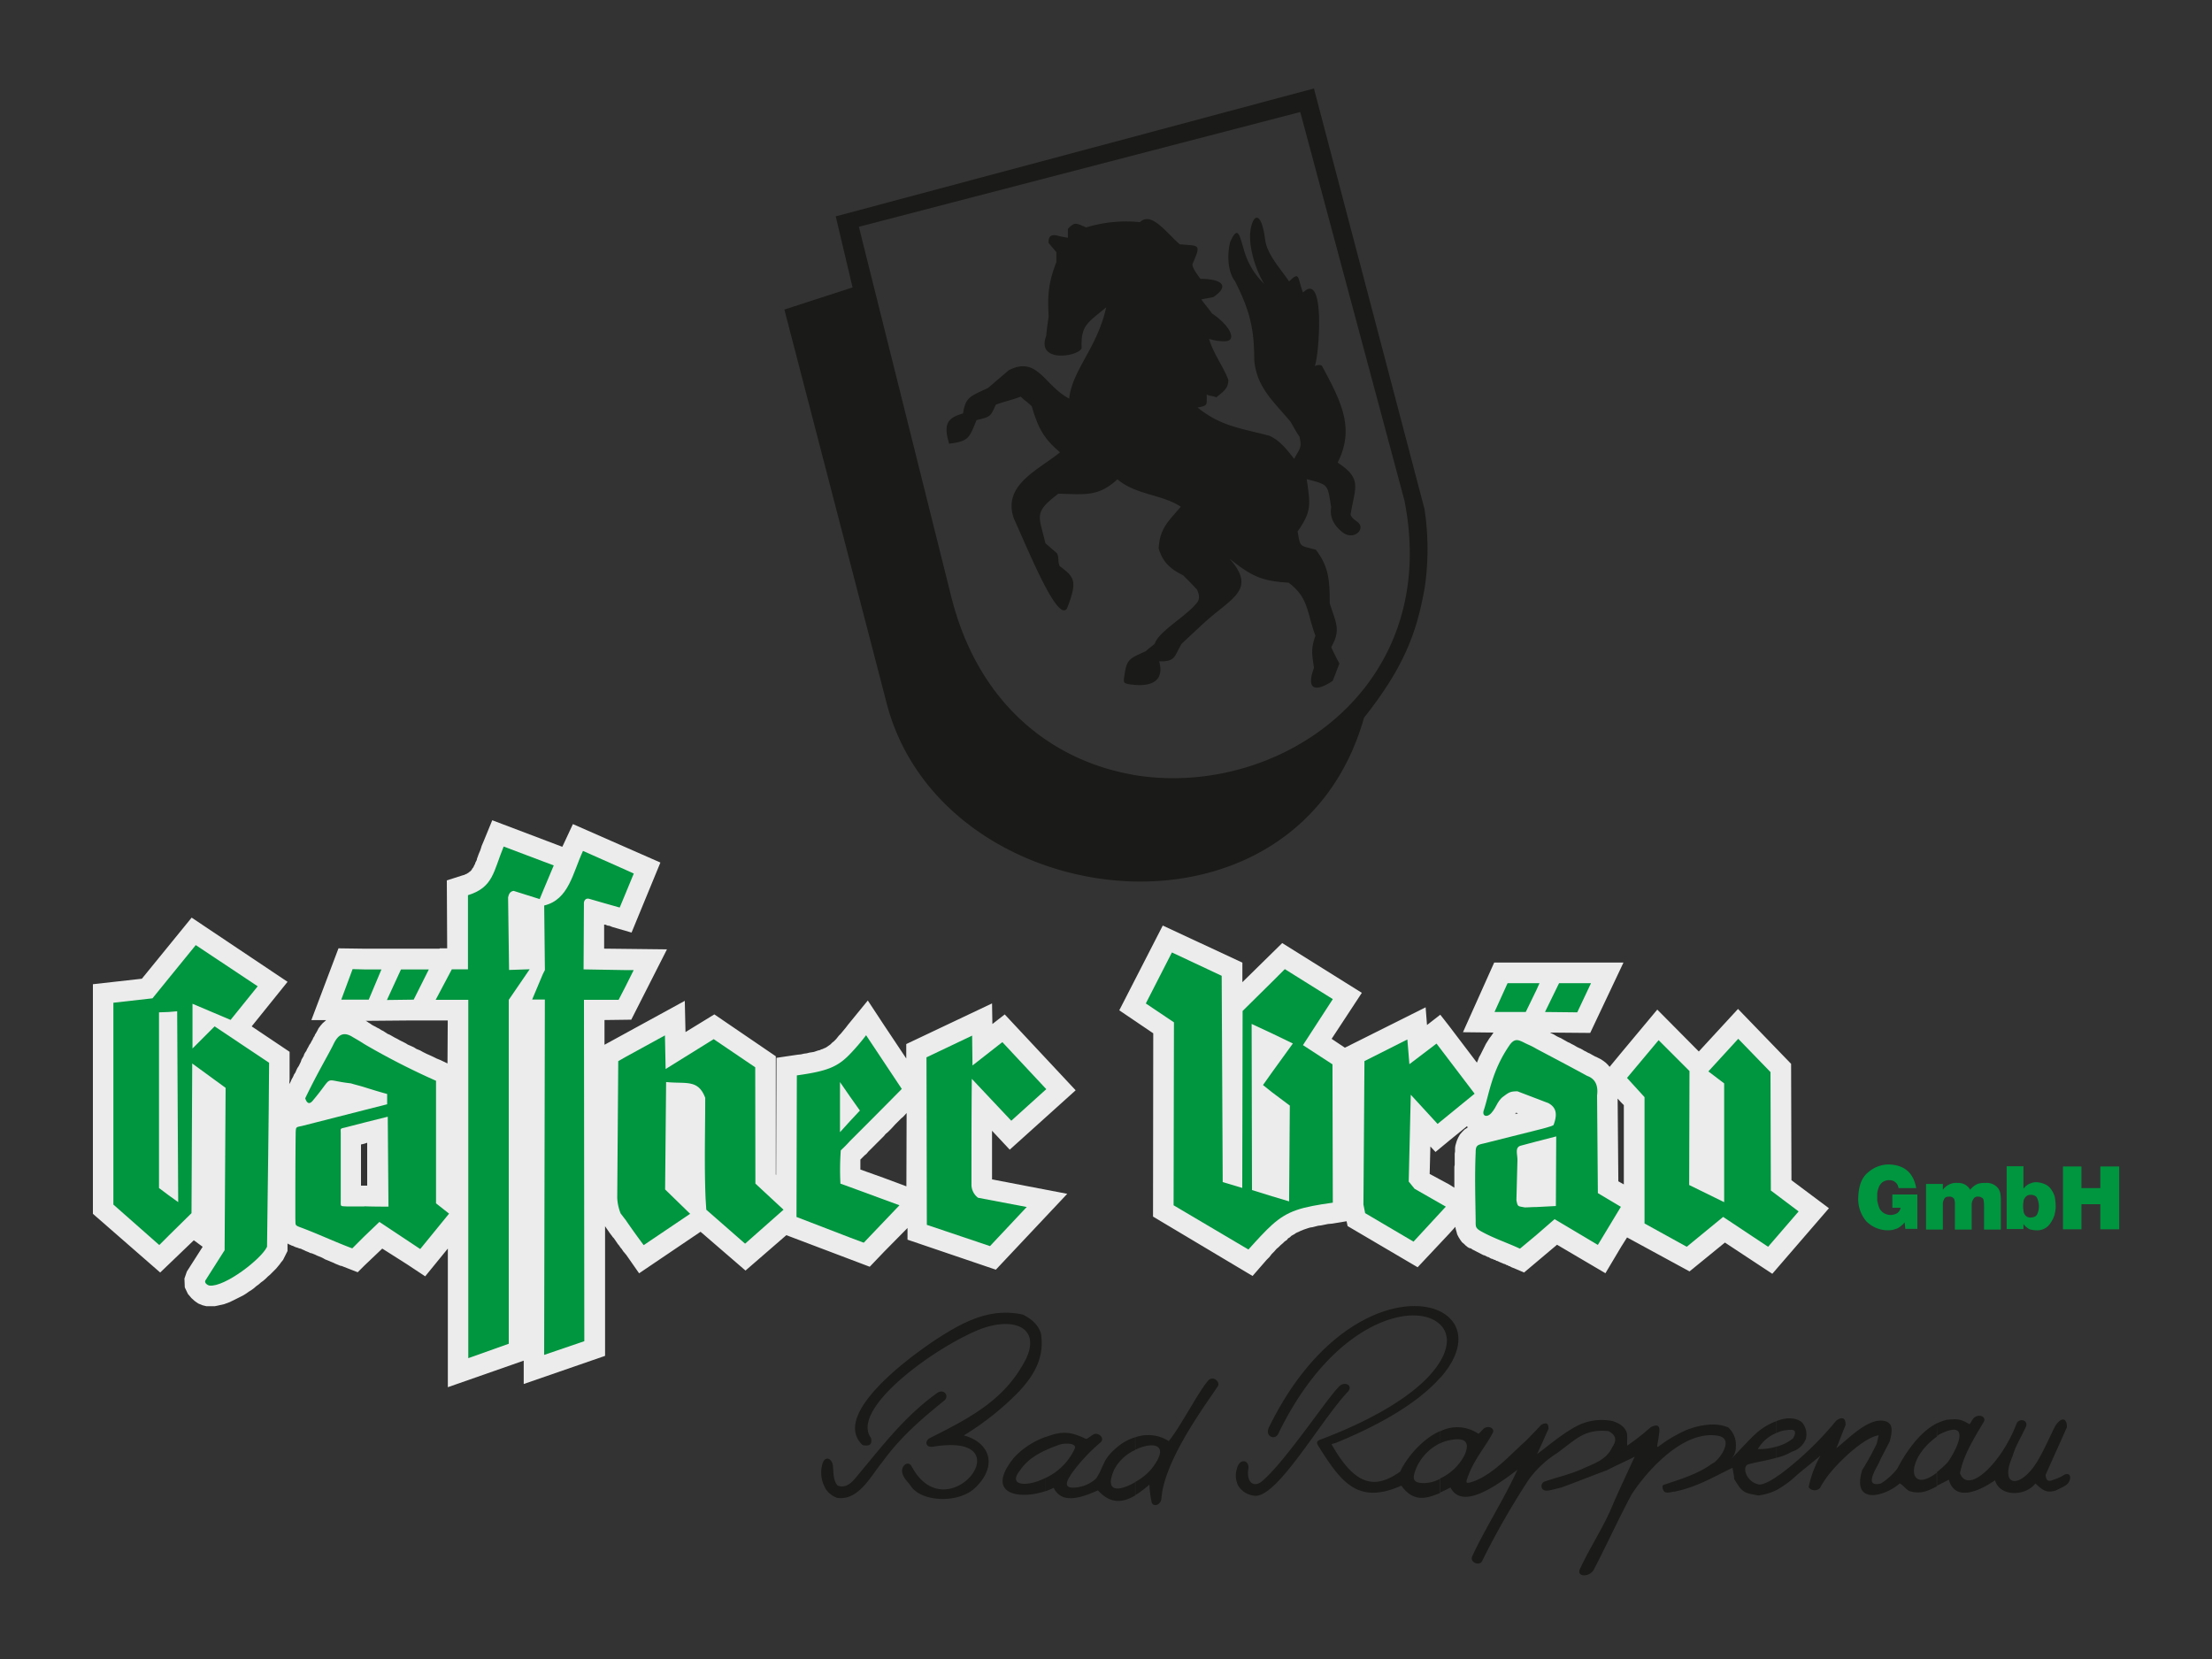 <svg xmlns="http://www.w3.org/2000/svg" width="500" height="375" viewBox="0 0 500 375">
  <rect x="0" y="0" width="500" height="375" fill="#333333" stroke="none"/>
  <defs>
    <style>
      .cls-1 {
        fill: #1a1a18;
      }

      .cls-1, .cls-2, .cls-4 {
        fill-rule: evenodd;
      }

      .cls-2 {
        fill: #ececec;
      }

      .cls-3, .cls-4 {
        fill: #00953f;
      }
    </style>
  </defs>
  <title>haeffner-braeu-rappenauer</title>
  <g id="Einzelhandel">
    <g id="Häffner">
      <g>
        <path class="cls-1" d="M322,115.09,297,20,255.91,31l-67,17.91,3.8,16.06-15.41,5,23.12,89c6.51,25,31.15,39.51,55.47,40.27,22.69.65,45-10.75,52.43-37,8.68-11,11.94-18.78,13.79-29.85A61.09,61.09,0,0,0,322,115.09Zm-66.1,60c-18.24-3.26-35-16.06-41-40.7L194.14,51.26,255.91,35.2l38-9.88,23.55,87.81C325.92,155.9,288.36,180.75,255.91,175.11Z"/>
        <path class="cls-1" d="M305.29,116.28c1-6.19,2.71-8-2.93-11.72,3.91-7.71.87-13.68-3.47-21.71-.22-.54-1.09-.33-1.74-.11.87-1,2.71-21.93-2.61-16.61-1.3-3.26-.65-5-3.15-2.5-2-3-5-6.08-5.43-9.55-.76-5.75-2.28-5.75-3-3.36-1.3,3.91.87,10.42,2.82,13.46a16.93,16.93,0,0,1-4.23-6.51c-1.3-3.8-1.52-7.38-3.47-3-.76,3-.54,6.84,1.09,8.9,3.26,6.51,4.34,10.53,4.34,17.8.54,6.19,4.34,9.33,8.14,13.89.65,1,1.3,2.39,2.06,3.36.65,2.61.11,2.71-1.19,5.1-1.74-2.28-3.26-4.12-5.54-5.21-6.62-1.74-11.07-2.17-16.28-6.4,2.39-.43,2.06-.54,2.06-2.93.87.43,1.3.22,2.17.65,1.09-1,2.82-1.85,2.71-4-1.09-2.93-3.47-6.08-4.34-9.23a11.18,11.18,0,0,0,3.36.54c3.15.11,1.52-3.47-2.71-6.3-.76-1.09-1.63-2.06-2.39-3.15.87-.22,1.85-.33,2.71-.54,4.12-2.82,1.3-4.12-2.93-4.12-1.3-1.74-2-2.93-1.74-3.47,2-4.56,1.41-3.91-2.93-4.34-3.15-2.71-6.4-7.49-9-5a30.8,30.8,0,0,0-12.16,1.19c-2.28-1-2.61-1.3-4.12.33v2a22.22,22.22,0,0,1-2.61-.54c-1.3-.22-1.85.33-1.74,1.74l1.74,2.06v2.28c-1.85,4.67-2,7.6-1.74,12.27-.22,1.41-.43,2.82-.54,4.34-2.39,6.19,7.16,4.78,8,2.82-.22-5.1,1.19-5.64,5.54-9.23-2,9.12-7.71,14.22-8.36,20.62-5.64-2.93-7.16-9.77-13.68-6.4l-4.67,4c-3.91,1.85-5.1,2-5.64,5.75-3.36,1-4.56,2.17-3.15,6.84,4.45-.54,4.56-1.3,6.19-5.32,3-.76,3.15-.65,4.34-3.47,1.85-.76,3.8-1.09,5.64-1.85.87.87,1.63,1.3,2.5,2.17,1.52,5.1,2.71,7.27,6.4,10.42-4.88,4-13.13,7.38-10.42,15,3.36,7.38,9.88,23.55,12,20.3,2.39-6.19,1.74-7.06-1.63-9.55-.54-1-.11-2-.65-2.93-1-.87-1.63-1.41-2.61-2.28-1.41-6.19-2.82-6.84,2.93-11.18,6,.11,9,.76,13.35-3.26,4.23,3.58,10,3.36,14.33,6.19-2.61,3.15-4.78,4.78-5,9.44,1,3.47,3.15,4.88,5.54,6.08,1.09,1.09,2.17,2.17,3.15,3.26.43,1,.76,2.17-.22,3.15-2.5,3-8.47,6.3-9.33,9-.65.65-1.3,1-2.06,1.74-3.8,1.74-4.34,1.74-4.88,5.86-.22,1.3,0,1.41,1.3,1.63,3.8.54,8,0,6.62-5.21,3.8.11,3.36-1.19,5.1-4l4.78-4.45c6.3-5.86,12.37-7.6,6-14.76,5,4,7.38,5.1,13.35,5.43,4.56,3.36,4.12,6.73,6.08,12-1.09,3.15-.76,4.12-.33,7.27-1.85,5,.33,5.54,4.23,2.93.54-1.3,1-2.61,1.52-3.91-.54-1-1.41-2.71-1.85-3.69,2.17-3.91,1.19-5.21-.33-9.88,0-5.21-.22-8.36-3.15-12.16-3.69-1-3.47-.43-4.12-4.12,3.15-4.56,2.93-5.86,2.06-11.83,5.1,1.3,4.67,1.19,5.54,6.4-.43,2.28.76,4.23,2.61,5.64s3.91.33,4-1.09S305.62,117.69,305.29,116.28Z"/>
      </g>
      <g>
        <g>
          <path class="cls-1" d="M188.29,331.58c.14,1.87.14,3.1,1,4.18,1.3.58,2.59.07,3.89-1.44,6-7.13,11.16-14.11,18.65-19.44,1.51-1.08,2.88.65,1.58,1.73-5.33,4.32-9.79,8.14-14,13.9-2.74,3.38-5.4,8.78-10.22,8.06a5.34,5.34,0,0,1-2.45-1.87,7.18,7.18,0,0,1-.94-5.4C186.28,328.77,188.22,329.56,188.29,331.58Z"/>
          <path class="cls-1" d="M282.18,332c-.5,3.24,1.37,4.25,3,2.88,5.4-4.39,16.06-20.74,17.93-21.82,1.3-.72,2.74.29,1.51,1.58-6.26,6.7-15.55,23.33-20.74,23.47a4.81,4.81,0,0,1-4-2.3,5.1,5.1,0,0,1-.29-3.82C280.17,329.49,282.47,330,282.18,332Z"/>
          <path class="cls-1" d="M196.86,325c.43,1.8-.65,1.87-1.87,1.66-7.92-7.42,13.82-22.32,18.79-25.27,6.48-4,11.66-5.47,17.42-4.25,2.3,1.15,3.6,2.59,4.1,4.32.86,5.54-1.73,9.58-4.9,13a63.23,63.23,0,0,1-12.53,10c6,1.66,7.63,6.91,2.66,11.74-3.67,3.67-12,3.38-14.54-.14-.65-1-1.66-1.8-2-3-.5-1.66,1.3-3.1,2.09-1.58,8.06,15.12,26.06-8,4.75-4.46-1.58.22-1.94-1.3-.58-2,9.86-4.9,17.14-9,21.67-17.86,3.53-7.49-3.46-9.79-11.45-6.26C209.39,305.8,192.33,318.84,196.86,325Z"/>
          <path class="cls-1" d="M256.62,324.88a8.69,8.69,0,0,1,7.56.86c2.52-3,6.62-11,8.86-13.61,1.15-1.37,2.88.29,2.23,1.22-2.23,3.46-12.1,16.49-12.74,25.34-.14,1.58-1.94,2.09-2.23.79a26.19,26.19,0,0,1-.5-3.89,24.24,24.24,0,0,1-3.17,2.38v-3a12.85,12.85,0,0,0,3.6-2.88c4.54-5.69.43-6.34-3.6-4.39Zm-11.16.36c.29.07.72-.43,1.73-1s2.66.79,1.58,1.8a39.35,39.35,0,0,0-6.19,6.55c-1,1.44-2.74,3.82.22,3.67a7.9,7.9,0,0,0,5-2.09c1.94-3,1.3-4.25,4.9-7.2a11.38,11.38,0,0,1,3.89-2.09v2.88a9.9,9.9,0,0,0-4.75,4.46c-2.38,5.47,1.44,4.75,4.75,2.81v3c-2.66,1.58-5.47,2.09-8.42-1.15-4,1.8-8.21,3.1-10-.58a14.61,14.61,0,0,1-1.87.79v-3a13.47,13.47,0,0,0,6.62-6.62c.58-1.3-2.23-1.37-3.6-.86-1.15.43-2.16.79-3,1.22v-3c.58-.22,1.15-.36,1.73-.58C241,323.44,242.8,324,245.46,325.24Zm-9.14,11.81c-5.83,2-14,.79-7-7.7a18.15,18.15,0,0,1,7-4.54v3c-4,1.87-5.18,3.74-5.9,4.75-2.52,3.24,1.58,3.67,5.9,1.51Z"/>
          <path class="cls-1" d="M437.85,321.72a13.07,13.07,0,0,1,2.16-.79c2.52-.22,3.1-.22,5.18,1,.5-.58.72-1.44,1.44-1.73,1.3-.58,2.38.36,1.73,1.3-2.3,3.82-4.61,7.63-5.33,11.52,1.94,5,9.5-2.59,12.74-11.09.58-1.58,2.81-.94,2.16.58-1.08,2.38-2.38,4.39-3,6.62-3.1,7.06,1.73,7.56,5.62,1.15,1.66-2.81,3.1-6.19,4-7.92,1.44-2.23,2.66-1.8,2.66.22-1.58,3.6-3.24,7.2-4.82,10.8.07,1.3.65,1.66,1.8,1.08a8.7,8.7,0,0,0,2.38-1.08c.79-.43,1.37-.07,1.37.58v.14a2.14,2.14,0,0,1-.36,1c-.43.72-1.73,1.22-2.88,1.8-2.16.72-3.17-.22-4.61-1.58-2.38,3-8.06,3-9.14-.72-2.88,2-8.93,5.26-10.44-.14-.79.43-1.66.86-2.52,1.3-.07.07-.14.07-.22.14v-3.1a23,23,0,0,0,2.52-2.3c2.38-3.46,5.26-9.86-1.94-6.26-.22.14-.36.29-.58.43Zm-36.29-.5c2-.79,4.1-.94,5.69.22a4.11,4.11,0,0,1,.94,3.82,4.79,4.79,0,0,1-3.17,2.88,12,12,0,0,1-3.46,1.37V327a10.1,10.1,0,0,0,3.74-1.87c1.08-1.94.07-2.09-1.37-1.87a6.46,6.46,0,0,0-2.38.65v-2.66Zm0,12.6v3a23,23,0,0,0,4.75-3.53c1.73-1.44,3.46-2.81,5.18-4.25a24.48,24.48,0,0,0-2.66,7.13,1.67,1.67,0,0,0,2.59.14,12.68,12.68,0,0,1,1-1.66c1.94-3.1,8.64-9.72,12.24-10.22-.14.58-.29,1.22-.43,1.87a60.19,60.19,0,0,1-3.31,6c-2.45,8.21,5.4,5.83,8.5,3,.79.43,1.37,1.3,2.16,1.73,2.52.79,4.18,0,6.26-1.08v-3.1c-6.55,5.11-7.34-2.88,0-8.14v-3c-4,2-7.13,6.7-9,10.3a14.47,14.47,0,0,1-3.67,3.31c-4,1-1.08-3.31-.43-4.75s1.58-3.1,2.38-4.68c.94-3.24.29-4.1-.65-4.54-3.74-1.44-8.64,3.89-11.38,6,.72-1.73,1.37-3.53,2.09-5.26,0-1.58-.72-1.94-2.09-1a73.6,73.6,0,0,1-12.6,12.1C402.21,333.38,401.85,333.6,401.56,333.81Zm-76-37.37c4.9,2.45,6,8.21,0,15v-3.74c2.09-3.53,1.87-6.48,0-8.28v-3Zm0,27.07a8.52,8.52,0,0,1,8.64.58c.43-.36.79-.79,1.22-1.22,1.22-.79,2.52.07,2,1-1.66,3.24-4.25,5.9-5.76,10.3-.43,1.15-.07,1.15,1.08.79,4.75-1.58,8.71-6.26,12.1-9.22,1.22-1.22,2.38-2.45,3.53-3.67,1.15-.65,1.66-.36,1.66.86-.86,1.94-1.73,3.89-2.59,5.76,3.1-2.38,6.12-4.9,9.22-6.48a12.24,12.24,0,0,1,7.85-1c1.58.5,2.81,1.3,3.24,2.74.14.94,0,1.87.07,2.81a54.81,54.81,0,0,0,5.33-4.18c1.08-.5,2-.72,1.94.86-.5,5.47-1.94,3.89,4.46.58,3-1.66,7.85-2.81,11.09-1.37a5.24,5.24,0,0,1,1.73,4.32,3.92,3.92,0,0,1-1,2.74c2.38-2.45,3.89-4.18,5.47-5.62a14,14,0,0,1,4.75-2.88v2.66a8.7,8.7,0,0,0-4.25,3.67,12.83,12.83,0,0,0,4.25-.58v2.52c-2.16.65-4.39.94-6.41,1.51-1.51.43-.5,4,2.38,4.54.79.14,2.59-.72,4-1.73v3a12.54,12.54,0,0,1-4.1,1.22c-3.24-.58-3.6-.58-5.47-3.74,0-.65-.29-1.87-.36-2.52-4.32,2.09-8.14,4.39-13.1,5.4-.72,0-1.58.43-2.23.07-.43-.29-.72-1.37-.29-1.58,3.82-1.3,7.78-2.45,11-4.82,1.3-.43,5.18-5.47,1.51-6.26-7.92-1.58-16.34,8-19.73,13.25-3,5.62-5.69,11.52-8.5,16.92-.94,1.8-4,1.8-3.17-.07,2.3-5,5.47-9.65,7.49-14.69,1.58-3.6,3.24-7.13,4.9-10.73-1.8.94-3.67,1.73-6.34,3.1-3.38,1.22-6.84,2.66-10.3,3.89-.94.22-1.87.5-2.81.65-2,.36-1.94-1.66-.94-2,2.66-.94,5.62-1.58,8.42-2.81,2.59-1.22,5.54-2,6.91-5,1-1.44.94-2.66-.86-3.6-5.33-.5-7.06,1.58-11.52,4.9a23.53,23.53,0,0,0-6.48,6A179.53,179.53,0,0,0,335,352.89c-.58,1.15-2.81.29-2.23-1.08,2.74-6,7.49-13.46,10.22-19.58-4,3-12.38,9.43-15.12,4,0,0-1.37.72-2.38,1.15v-3.17A11.76,11.76,0,0,0,331,329c1.58-3.38-.29-4.1-3.31-3.46a8.47,8.47,0,0,0-2.16.72Zm-36.58.43a1.21,1.21,0,0,1-2.38-.36v-.14a3.25,3.25,0,0,1,.22-.79c12.24-25.06,30.67-30.24,38.74-26.21v3c-5.26-5.4-23.9-1.51-36.58,24.55Zm36.58-12.53v-3.74c-3,5.18-11.23,11.74-27.22,17.78-.72.29-.86.65-.22,1.58,5.26,8.42,9.07,13,18.65,8.78,2.16,3,4.54,3.38,8,1.94a2.23,2.23,0,0,0,.79-.36v-3.17a7.55,7.55,0,0,1-4,1c-2.23-.07-2.3-1.08-1.58-3a11.15,11.15,0,0,1,5.54-6v-2.74c-4.46,1.94-8,6.77-9,9.14-5.76,4.1-10.22,3.24-15.55-6.19.36-.14.79-.22,1.15-.36C314,321.21,321.42,316.1,325.53,311.42Z"/>
        </g>
        <g>
          <path class="cls-2" d="M224.24,264.91V255.6l4,4.27,14.9-13.42L227.11,229.3l-2.79,2.17-.08-4.66L204.85,236v3.26l-5.12-7.68-3.57-5.43-4.5,5.51-.47.62-.39.47-.39.47-.39.47-.39.39-.31.39-.31.39-.31.31-.23.23-.31.23-.23.23-.23.23-.23.16-.23.16-.23.16-.23.16-.31.16-.23.08-.31.16-.31.08-.31.16-.39.08-.47.16-.47.16-.47.08-.54.08-.62.16-.62.08-.7.16-.78.08-4.73.7-.08,26.46-.08-.08V238.76l-13.89-9.47-6.52,4-.16-7.06-18.15,9.93v-5.59l6.05-.08,8.07-15.9-14.2-.16V209h.23l.23.08.16.08.23.08h.23l.23.08.23.08.16.08.23.08,4.27,1.24,6.52-15.83-19.78-8.69-2.17,4.66-.23.47-15.83-6-1.94,4.73-.23.54-.23.54-.16.54-.16.47-.23.54-.16.39-.16.47-.16.39-.08.39-.16.31-.16.31-.08.31-.16.23-.08.23L107,196l-.08.16-.16.16-.08.16-.08.16-.08.08-.16.16-.08.08-.08.08-.16.08-.16.16-.16.08-.23.16-.23.08-.31.16-.31.08L101,199l.08,15.36H99.41l-.08.08h-17l-5.82-.08-6.13,16.22h3.34l-.16.16-.62.54-.47.54-.47.62-.31.62-.31.54-.16.23-.08.23-.08.16-.16.23-.16.31-.08.23-.16.23-.16.31-.16.31-.23.31-.16.31-.16.31-.23.39-.16.39-.23.31-.23.39-.16.47-.23.39-.23.39L68,240l-.23.47-.23.47-.31.47-.23.47-.23.54-.31.47-.23.54-.31.54-.23.54-.31.54.08-1.09v-6.21L56.89,232,65,221.93,43.32,207.42,32.07,221.23,21,222.47v51.9l15.21,13.27,7.6-7.29,2,1.47-3.57,5.59L41.69,289l.08,2,.7,1.47.78.93.78.7.78.54.93.39.93.23h1.86l.78-.16.7-.16.7-.16.62-.23.62-.23.62-.31.62-.31.62-.31.62-.31.62-.31.62-.39.54-.39.62-.39.54-.39.54-.47.54-.39.54-.47.54-.39.54-.47.47-.47.47-.39.47-.47.47-.47.47-.47.39-.47.39-.47.39-.54.39-.47.31-.62.7-1.4v-1.71l.23.16.39.16.31.16.31.08.31.16.39.16.31.08.39.16.39.08.31.16.39.16.31.16.39.16.39.16.31.16.39.08.39.16.39.16.31.16.39.16.39.16.39.16.31.16.39.23.39.16.39.16.39.16.39.16.39.16.31.16.39.16.39.16.39.16.39.08.39.16,3.18,1.24,1.55-1.55,4-3.8L92,285.78l4.11,2.72,5.12-6.28v31.34l17.15-6v5.28l18.39-6.36V277.17l.31.47.16.23.16.23.16.23.16.23.16.23.47.62.16.23.23.23.16.23.16.23.16.23.47.7.16.16.16.23.16.23.16.23.16.16.47.7.23.23.16.23.16.16.16.23,2.79,4,13.89-9.39,10.16,8.77,9.23-8,18.85,7.14,3.26-3.41,5.28-5.35v2.64L225.1,287l16.14-17.15-17-3.26ZM83,268h-1.4V258.7l.7-.16.7-.23Zm18.15-27.62-1.63-.78-.78-.31-.78-.39-.85-.39-.7-.31-.78-.39-.7-.39-.78-.31-.62-.39-.7-.31-.7-.31L92,236l-.39-.23-.62-.31-.62-.31-.54-.31-.62-.31-.54-.31-.54-.31-.54-.23-.47-.31-.47-.31-.47-.23-.47-.31-.47-.23-.39-.23-.47-.23-.39-.23-.31-.23-.39-.23-.31-.23-.31-.16,9.31-.08h9.23Zm103.73,27.78-5.2-1.94-5.2-1.86v-2.25l.93-.93.47-.39.39-.47.47-.47.39-.39.47-.47.47-.47.39-.39.47-.47.39-.39.39-.39.08-.08.39-.47.47-.39.47-.47.39-.39.85-.93.85-.85.47-.47.47-.39.78-.85Z"/>
          <path class="cls-2" d="M404.94,266.77l-.08-26.3-12-12.41L384,237.68l-9.39-9.47-8.22,9.85-2.56,3.1-.31-.39-.54-.54-.62-.47-.62-.39-.62-.31-.31-.16-.23-.08-.85-.47-.39-.23-.39-.16-.39-.23-.47-.23-.39-.23-.39-.23-.39-.16-.47-.23-.39-.23-.39-.23-.47-.23-.39-.23-.39-.16-1.24-.7-.39-.23-.39-.16-.47-.23-.39-.23-.39-.23-.47-.23-.31-.16,9.08.08,6.9-14.59.62-1.32H337.75l-7.06,15.75,6.9.08-.47.7-.47.62-.39.62-.39.62-.31.62-.31.62-.31.62-.31.62-.31.54-.23.62-.23.54v.08l-6.36-8.38-1.94-2.48-3,2.33-.31-4L304,236.82l-3-2,6.83-10.4-18-11.25-9,8.84v-4.42l-18-8.38L253,228.37l7.68,5.2L260.63,275l22.5,13.42,3.18-3.65.62-.62.54-.7.54-.54.54-.62.47-.39.47-.47L290,281l.39-.39.47-.31.31-.39.39-.23.31-.31.39-.23.31-.16.31-.23.31-.16.39-.16.31-.16.39-.16.39-.16.47-.16.47-.16.54-.16.54-.08.62-.16.62-.16.7-.08.78-.16.78-.16.93-.08,3.26-.54.23,1.09,15.83,9.31,7.14-7.6,1.4-1.55v.08l.08.47.16.54.16.62.31.62.39.62.39.54.47.39.39.39.39.31.39.23.39.08.31.23.31.16.31.16.31.16.31.16.31.16.31.16.31.16.31.16.31.08.31.16.31.16.31.08.23.16.31.16.31.08.31.16.31.08.23.16.31.08.31.16.54.23.54.23.31.08.23.16.31.08.23.16.31.08.23.16,1.32.54,1.63.7,7.45-6.28,10.94,6.44,3.57-6,1.32-2.09,14.12,7.68,8-6.52,10.71,7.06,12.8-14.82ZM331.7,254.9l-.62.39-.54.54-.54.62-.39.7-.31.7-.16.54-.16.54-.08.54v.78l-.08.54v2.48l-.08.47v4.73l-1.24-.78-4.34-2.33.16-6.21,1.16,1.24,3-2.48,4.11-3.34.16.23ZM343,251.72h-.23l-.23.08-.08.08.08-.16.08-.08v-.08h.08v-.08l.08.08h.08l.23.08Zm24.05,16-.7-.39-.54-.31-.16-18.7.7.78.7.7Z"/>
          <g>
            <path class="cls-3" d="M114.85,202.84c.16-.7.39-1.32,1.24-1.47l5.9,1.86.7-1.71,2.48-5.9-2.48-.93-8.84-3.34c-2.33,5.66-2.33,9.23-8.07,11v16.76h-3.65L98.48,226h7.37V307l9.15-3.26V226l4.73-6.91-4.66.16Z"/>
            <path class="cls-3" d="M139.83,226l1.55-3,1.86-3.72h-1.86l-9.47-.16.08-15.13c.16-.7.54-.93,1.09-.85,2.33.7,4.66,1.32,7,2l1.32-3.18,1.86-4.5-1.86-.85-9.62-4.27c-2.33,5-3.18,11-8.77,12.34l.16,14.59-.47.93-2.41,5.74h2.87L123,306.26l9.08-3.1L132,226Z"/>
            <path class="cls-3" d="M192.12,257.93c3.88-3.88,7.84-7.84,11.72-11.79L195.77,234a47.83,47.83,0,0,1-3.65,4.27c-2.87,3-5.35,3.88-12,4.81l-.08,32,12.1,4.66,3.1,1.16,8.07-8.46-11.17-4.11-2.17-.78a60.75,60.75,0,0,1,.08-7.53C190.73,259.4,191.42,258.7,192.12,257.93Zm-2.25-13.34,2.25,3.26,2.25,3.18-2.25,2.41-2.25,2.48Z"/>
            <path class="cls-3" d="M219.59,267.86c0-8,0-16,.08-24l8.92,9.47,7.91-7.14-9.93-10.63-6.75,5.28-.08-6.75L209.42,239l.08,37.86,14.28,4.81,8.3-8.84-11-2.09A3.72,3.72,0,0,1,219.59,267.86Z"/>
            <path class="cls-3" d="M170.71,241.25l-9.39-6.36-10.86,6.75-.16-7.6-8.92,4.89-1.63.93-.23,30.88a10.68,10.68,0,0,0,.78,3.57c.39.47.7.93,1.09,1.4,1.32,1.94,2.72,3.88,4.11,5.74L156,274.37l-5.66-5.51.23-24.28c4.5.47,7.22-.7,8.84,3.57,0,7.53-.23,15.13.08,22.73l.16,2.56,8.77,7.68,8.69-7.68-6.36-5.9Z"/>
          </g>
          <path class="cls-4" d="M48.51,232l-5,5V226.89l8.61,3.65,6.13-7.6-14-9.31-6.13,7.53-3.65,4.5-8.84,1v45.62L36,281.43l2.09-2.09,5.2-5.12.16-33.83L51,245.9l-.23,36.7-4.34,6.83c-.31.54.47,1.09.93,1.16,3.41.39,11.72-6,13-8.77.16-12.88.39-28.71.47-41.59Zm-10.4,38.17-2.17-1.63V228.83l2.17-.08,1.94-.16.23,43.14Z"/>
          <g>
            <polygon class="cls-3" points="324.95 254.05 333.32 247.22 324.71 235.89 318.58 240.55 318.12 234.96 308.42 239.85 308.19 272.28 308.58 274.22 319.51 280.66 326.81 272.75 319.75 268.71 318.43 267.08 318.89 247.45 324.95 254.05"/>
            <polygon class="cls-3" points="347.29 223.79 347.99 222.24 347.29 222.24 340.77 222.24 337.82 228.75 344.88 228.75 347.29 223.79"/>
            <path class="cls-3" d="M290.42,219.06l-2.87,2.87-6.67,6.59-.08,40-4.42-1.32-.23-46.63-11.25-5.28L259,226.82l6.36,4.27-.08,41.35,16.91,10c2.17-2.41,3.8-4.19,5.35-5.59,3.57-3.18,6.52-4,13.73-5l-.08-31.27-6.67-4.34,6.75-10.4Zm-2.87,27.85,4,3-.16,21.65-3.88-1.16L283,269l-.08-37.55,4.66,2.17,4.66,2.25-4.66,6.44-2.09,2.95Z"/>
            <polygon class="cls-3" points="359.63 222.24 352.41 222.24 349.23 228.75 356.52 228.83 359.63 222.24"/>
            <path class="cls-3" d="M463.74,269a3.38,3.38,0,0,0-1.32-1.24,5.57,5.57,0,0,0-2.17-.54,2.83,2.83,0,0,0-1.16.23,3.17,3.17,0,0,0-1.63,1.16h-.08v-5h-3.8v14.2h3.8V276.7a4,4,0,0,0,1,.93,1.46,1.46,0,0,0,.7.31,5.57,5.57,0,0,0,1.32.16,3.52,3.52,0,0,0,3.18-1.78,6.34,6.34,0,0,0,.85-1.78c0-.16.08-.31.08-.47a1,1,0,0,0,.08-.47c0-.16.08-.31.08-.47v-.47a15.07,15.07,0,0,0-.16-1.86A4.63,4.63,0,0,0,463.74,269Zm-3.26,5.43a1,1,0,0,1-.47.54,2.07,2.07,0,0,1-.93.23,1.45,1.45,0,0,1-1.47-.78,1.77,1.77,0,0,1-.23-.85,5.63,5.63,0,0,1,0-1.86,1.31,1.31,0,0,1,.23-.78,1.5,1.5,0,0,1,1.47-.85,2.07,2.07,0,0,1,.93.23,1,1,0,0,1,.47.54,4.6,4.6,0,0,1,.39,1.78A4.31,4.31,0,0,1,460.49,274.45Z"/>
            <path class="cls-3" d="M361,247.61c.31-2.33-.47-3.8-2.25-4.42-3.8-2.09-7.68-4.11-11.48-6.13a16.42,16.42,0,0,0-1.63-.85c-2-.85-2.95-1.94-4.34-.08-4.11,5.9-4.66,11.09-5.9,14.82-.47,1.4.78,1.71,1.71.62,1.16-1.32,1.16-2.25,2.41-3.49,1.55-1.16,1.78-1.4,3.49-1.4l4.27,1.63c.85.31,1.78.7,2.64,1,2.25,1.16,1.94,3.1,1.24,5a3.9,3.9,0,0,1-1,.39c-.93.31-1.94.54-2.87.78l-11.95,3c-1.47.31-1.78.54-1.78,2-.23,5.12-.08,10.24,0,15.36,0,1.4-.08,1.71,1.09,2.41,2.87,1.63,6,2.64,8.92,4l3.72-3.1,4.11-3.57,9.78,5.82,5.2-8.61-5.2-3.1Zm-9.31,25-4.42.23c-.93,0-1.78.08-2.64.08-1.55-.31-1.55-.08-1.86-1.63l.23-8.84c.08-1.47-.7-3.1.78-3.49l3.49-.93,4.5-1.16Z"/>
            <polygon class="cls-3" points="474.76 263.67 474.76 268.56 470.49 268.56 470.49 263.67 466.31 263.67 466.31 277.87 470.49 277.87 470.49 272.2 474.76 272.2 474.76 277.87 479.03 277.87 479.03 263.67 474.76 263.67"/>
            <path class="cls-3" d="M451.56,268.48a3.28,3.28,0,0,0-2.72-1.09,5.29,5.29,0,0,0-1.63.16,3.1,3.1,0,0,0-1,.54,5.07,5.07,0,0,0-.62.54,1.34,1.34,0,0,0-.23.31,3.34,3.34,0,0,0-1.16-1.16,3.15,3.15,0,0,0-1.63-.39,3.73,3.73,0,0,0-3.41,1.55v-1.32h-3.8v10.32h3.8v-5.59a2.22,2.22,0,0,1,.31-1.32c.16-.39.54-.54,1.09-.54a1.21,1.21,0,0,1,1.16.54,3.43,3.43,0,0,1,.16,1.32v5.59h3.8v-5.59a2.22,2.22,0,0,1,.39-1.32,1,1,0,0,1,1-.54,1.45,1.45,0,0,1,1.24.54,6.15,6.15,0,0,1,.16,1.32v5.59h3.8v-7.06a7.64,7.64,0,0,0-.16-1.32A2.87,2.87,0,0,0,451.56,268.48Z"/>
            <polygon class="cls-3" points="400.2 242.33 392.91 234.81 386.16 242.18 389.73 244.89 389.73 271.74 381.82 267.86 381.89 242.1 374.91 235.12 367.77 243.65 371.73 248 371.73 276.55 381.27 281.82 389.5 275.07 399.66 281.82 406.56 273.83 400.28 269.1 400.2 242.33"/>
            <path class="cls-3" d="M427.75,273h1.86a1.92,1.92,0,0,1-.78,1.24,3.16,3.16,0,0,1-1.4.39,3.06,3.06,0,0,1-1.55-.39,3.12,3.12,0,0,1-1-1,6.83,6.83,0,0,1-.39-1.16,3.21,3.21,0,0,1-.16-1.16V269.8a4.6,4.6,0,0,1,.31-1.32,2.76,2.76,0,0,1,.85-1.24,2.55,2.55,0,0,1,1.63-.47,2,2,0,0,1,1.32.47,2,2,0,0,1,.7,1.32h4q-.93-5.24-6.28-5.35a7.1,7.1,0,0,0-4.58,1.78c-1.47,1.16-2.17,3.1-2.25,5.82a7.82,7.82,0,0,0,1.78,5.2,6.86,6.86,0,0,0,6,2c.31-.08.7-.23,1-.31a3.9,3.9,0,0,0,.93-.62,3.68,3.68,0,0,0,.78-.78l.16,1.47h2.72V270h-5.66Z"/>
          </g>
          <g>
            <polygon class="cls-3" points="96.93 219.13 90.64 219.13 87.46 226.04 93.51 225.96 96.93 219.13"/>
            <polygon class="cls-3" points="83.35 225.96 86.22 219.13 82.34 219.13 79.7 219.06 77.14 225.96 82.34 225.96 83.35 225.96"/>
            <path class="cls-3" d="M98.56,272v-27.7A163.23,163.23,0,0,1,82.34,236c-.93-.62-1.78-1.09-2.56-1.55-1.94-1.24-3.18-.78-4.27,1.32-1.09,2.33-3.57,6.36-6.52,12.49.39,1.16.93,1.4,1.63.62,5.2-6.13,2-4.73,8.69-4,1,.31,2,.54,3,.85,1.71.54,3.49,1.09,5.2,1.55v2.33l-5.2,1.32-14,3.57c-1.4.31-1.4.16-1.47,1.47-.08,6.52-.08,13-.08,19.4.08,1.55-.16,1.55,1,2,4,1.47,7.91,3.34,11.87,4.81l2.64-2.64,3.49-3.34,9.23,6.13,6.52-8Zm-16.22.7h-4c-1.47-.08-1.32.08-1.32-1.4V256.22c0-1.09-.23-1.09.85-1.32l4.5-1.16,5.28-1.32.16,20.33C86,272.74,84.13,272.74,82.34,272.67Z"/>
          </g>
        </g>
      </g>
    </g>
  </g>
</svg>
